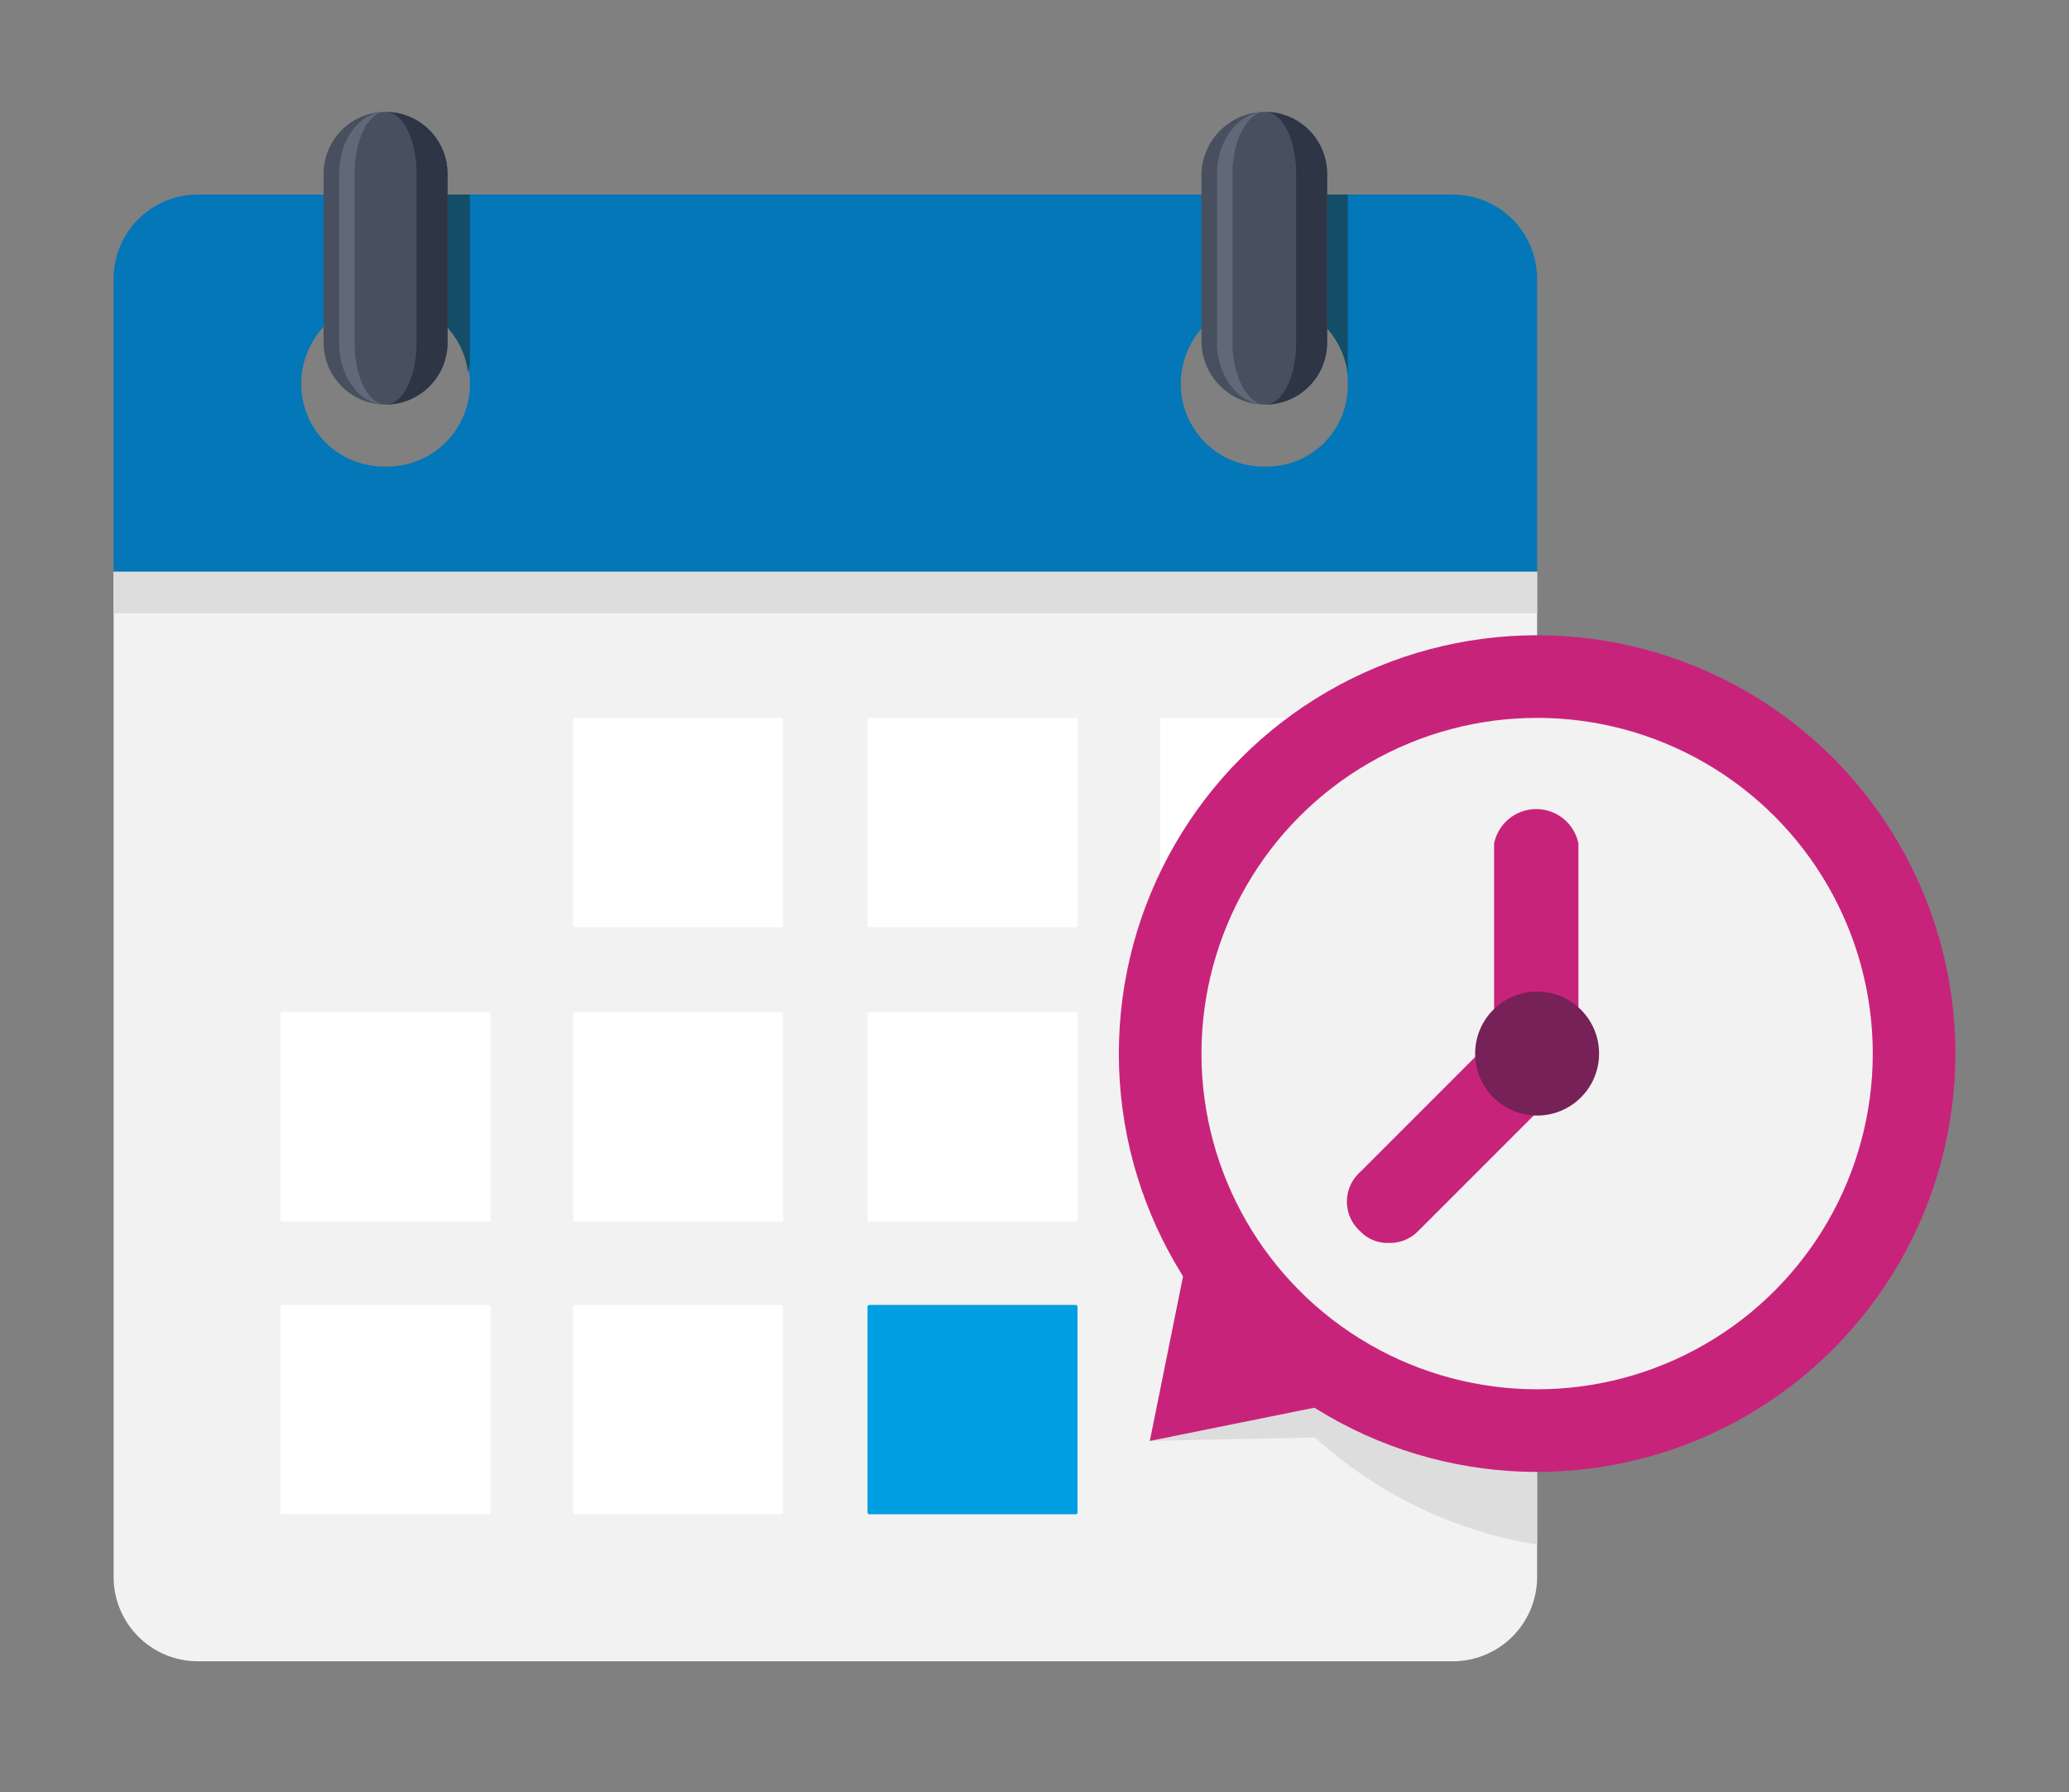 <svg id="Layer_1" data-name="Layer 1" xmlns="http://www.w3.org/2000/svg" viewBox="0 0 120.2 104.1"><rect x="0" y="0" width="120.2" height="104.1" fill="#808080" stroke="none"/><defs><style>.cls-1{fill:#f2f2f2;}.cls-2{fill:#ddd;}.cls-3{fill:#0377b7;}.cls-4{fill:#fff;}.cls-5{fill:#009fe3;}.cls-6{fill:#134d67;}.cls-7{fill:#484f5e;}.cls-8{fill:#616877;}.cls-9{fill:#2e3544;}.cls-10{fill:#c8237b;}.cls-11{fill:#762157;}</style></defs><path class="cls-1" d="M6.6,33.2V91.6a4.9,4.9,0,0,0,4.9,4.9H84.4a4.9,4.9,0,0,0,4.9-4.9V33.2Z"/><rect class="cls-2" x="6.6" y="33.2" width="82.7" height="2.43"/><path class="cls-3" d="M84.4,11.3H11.5a4.9,4.9,0,0,0-4.9,4.9v17H89.3v-17A4.9,4.9,0,0,0,84.4,11.3Zm-62,15.8a4.8,4.8,0,0,1-4.9-4.8,4.9,4.9,0,0,1,9.8,0A4.8,4.8,0,0,1,22.4,27.1Zm51.1,0a4.8,4.8,0,0,1-4.9-4.8,4.9,4.9,0,0,1,4.9-4.9,4.8,4.8,0,0,1,4.8,4.9A4.7,4.7,0,0,1,73.5,27.1Z"/><rect class="cls-4" x="16.3" y="75.8" width="12.2" height="12.16" rx="0.1"/><rect class="cls-4" x="33.3" y="75.8" width="12.2" height="12.16" rx="0.1"/><rect class="cls-5" x="50.4" y="75.8" width="12.2" height="12.16" rx="0.1"/><rect class="cls-4" x="16.3" y="58.8" width="12.2" height="12.16" rx="0.1"/><rect class="cls-4" x="33.3" y="58.8" width="12.2" height="12.16" rx="0.1"/><rect class="cls-4" x="50.4" y="58.8" width="12.2" height="12.16" rx="0.1"/><rect class="cls-4" x="67.4" y="58.8" width="12.2" height="12.16" rx="0.1"/><rect class="cls-4" x="33.3" y="41.7" width="12.2" height="12.16" rx="0.1"/><rect class="cls-4" x="50.4" y="41.7" width="12.2" height="12.16" rx="0.1"/><rect class="cls-4" x="67.4" y="41.7" width="12.2" height="12.16" rx="0.1"/><path class="cls-6" d="M20,18.1a4.8,4.8,0,0,1,7.2,3.6c0-.2.1-.4.1-.6V11.3H20Z"/><path class="cls-6" d="M71,11.3v6.8a4.9,4.9,0,0,1,7.3,3.6V11.3Z"/><path class="cls-7" d="M22.4,6.5a3.6,3.6,0,0,0-3.6,3.6v9.8a3.6,3.6,0,0,0,7.2,0V10.1A3.6,3.6,0,0,0,22.4,6.5Z"/><path class="cls-8" d="M20.6,19.9V10.1c0-2,.8-3.6,1.8-3.6-1.5,0-2.7,1.6-2.7,3.6v9.8c0,2,1.2,3.6,2.7,3.6C21.4,23.5,20.6,21.9,20.6,19.9Z"/><path class="cls-9" d="M22.4,6.5c1,0,1.8,1.6,1.8,3.6v9.8c0,2-.8,3.6-1.8,3.6A3.6,3.6,0,0,0,26,19.9V10.1A3.6,3.6,0,0,0,22.4,6.5Z"/><path class="cls-7" d="M73.5,6.5a3.7,3.7,0,0,0-3.7,3.6v9.8a3.7,3.7,0,0,0,3.7,3.6,3.6,3.6,0,0,0,3.6-3.6V10.1A3.6,3.6,0,0,0,73.5,6.5Z"/><path class="cls-8" d="M71.6,19.9V10.1c0-2,.9-3.6,1.9-3.6-1.5,0-2.8,1.6-2.8,3.6v9.8c0,2,1.3,3.6,2.8,3.6C72.5,23.5,71.6,21.9,71.6,19.9Z"/><path class="cls-9" d="M73.5,6.5c1,0,1.8,1.6,1.8,3.6v9.8c0,2-.8,3.6-1.8,3.6a3.6,3.6,0,0,0,3.6-3.6V10.1A3.6,3.6,0,0,0,73.5,6.5Z"/><path class="cls-2" d="M89.3,89.7V41.6A24.2,24.2,0,0,0,69.1,61.2a23.7,23.7,0,0,0,1.3,13.5l-3.6,9,9.6-.2a25.2,25.2,0,0,0,12.2,6.1Z"/><polygon class="cls-10" points="66.8 83.7 68.9 73.3 77.2 81.6 66.8 83.7"/><circle class="cls-10" cx="89.3" cy="61.2" r="24.3"/><circle class="cls-1" cx="89.3" cy="61.2" r="19.5"/><path class="cls-10" d="M89.3,63.6a2.5,2.5,0,0,1-2.5-2.4V49a2.5,2.5,0,0,1,4.9,0V61.2A2.4,2.4,0,0,1,89.3,63.6Z"/><path class="cls-10" d="M80.7,72.2a2.2,2.2,0,0,1-1.7-.7,2.3,2.3,0,0,1,0-3.4l8.6-8.6a2.3,2.3,0,0,1,3.4,0,2.5,2.5,0,0,1,0,3.4l-8.6,8.6A2.3,2.3,0,0,1,80.7,72.2Z"/><circle class="cls-11" cx="89.3" cy="61.2" r="3.6"/></svg>